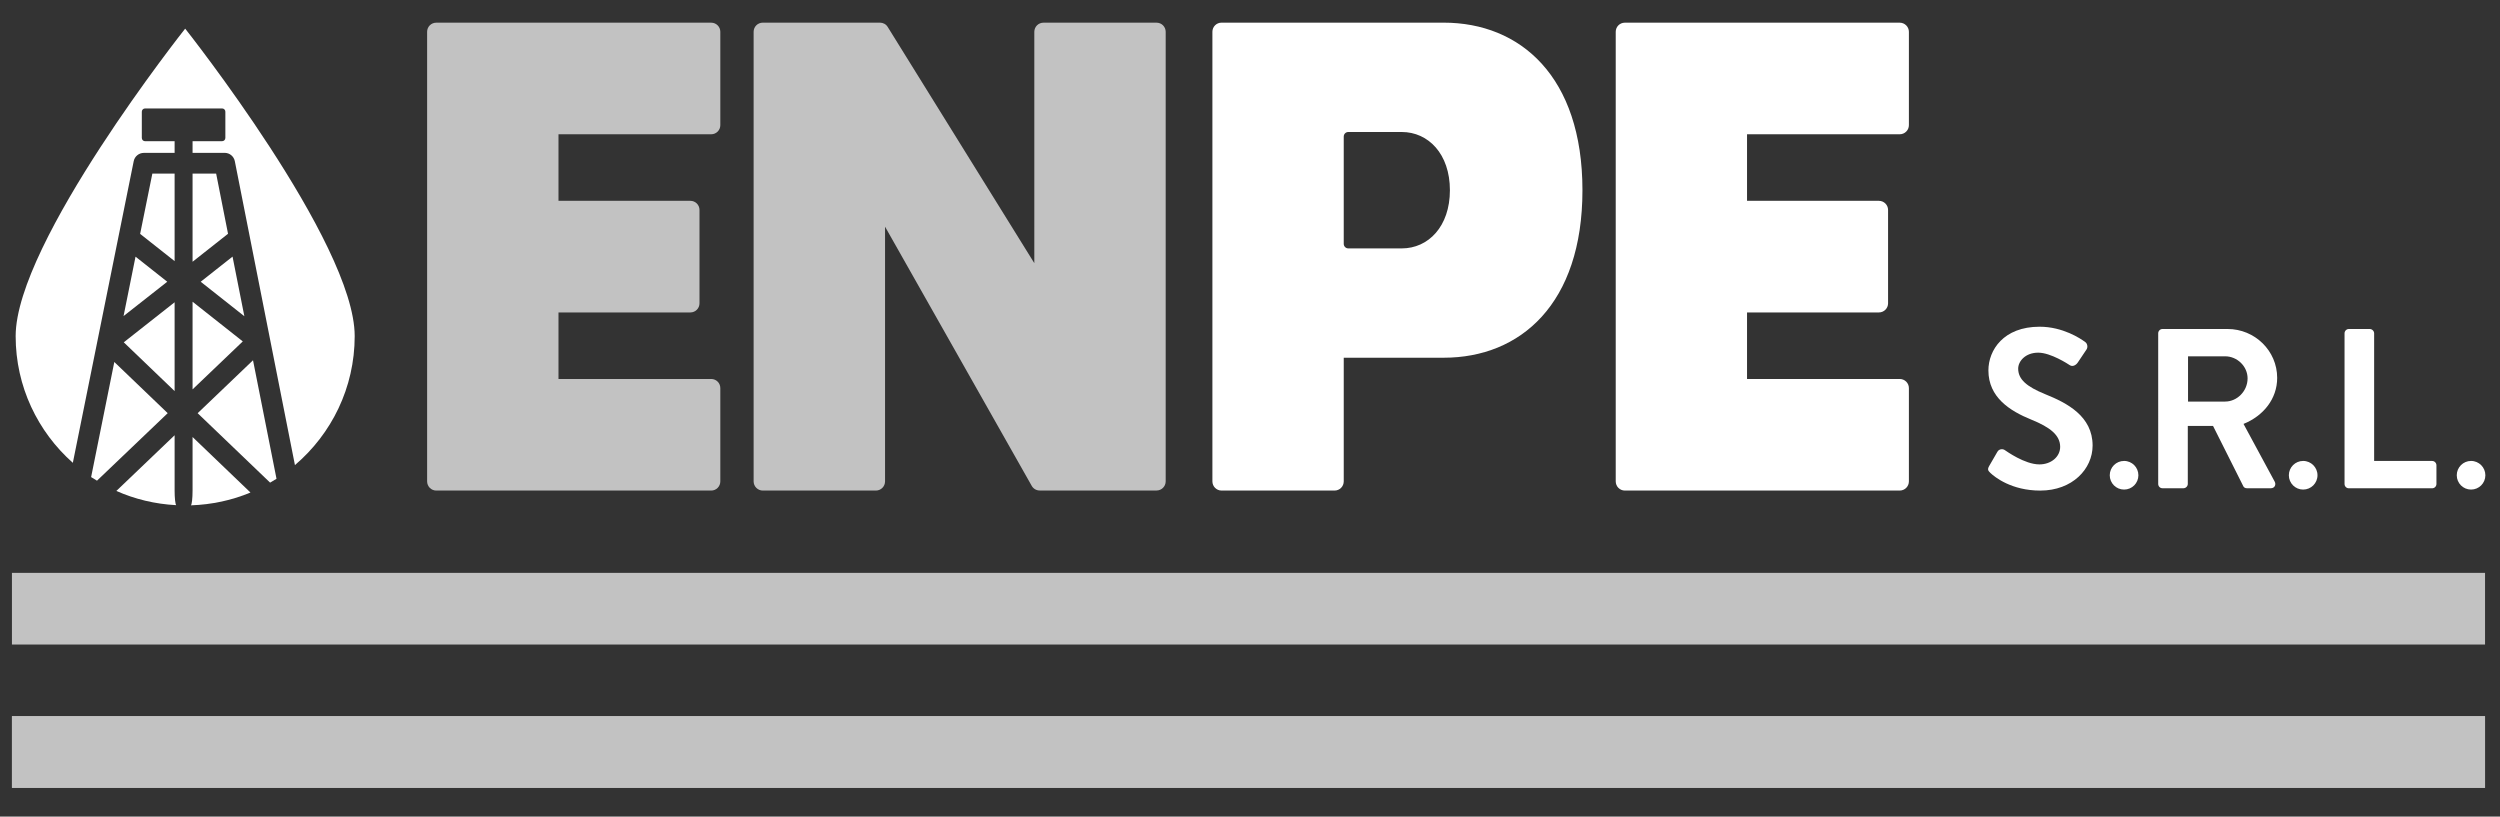 <?xml version="1.0" encoding="utf-8"?>
<!-- Generator: Adobe Illustrator 16.0.0, SVG Export Plug-In . SVG Version: 6.00 Build 0)  -->
<!DOCTYPE svg PUBLIC "-//W3C//DTD SVG 1.1//EN" "http://www.w3.org/Graphics/SVG/1.1/DTD/svg11.dtd">
<svg version="1.1" id="Layer_1" xmlns="http://www.w3.org/2000/svg" xmlns:xlink="http://www.w3.org/1999/xlink" x="0px" y="0px"
	 width="83.543px" height="27.288px" viewBox="0 0 83.543 27.288" enable-background="new 0 0 83.543 27.288" xml:space="preserve">
<rect x="0" y="0" width="83.543" height="27.288" fill="#333333" stroke="none"/>
<g opacity="0.7">
	<g>
		<defs>
			<rect id="SVGID_1_" x="0.399" y="19.143" width="82.644" height="2.395"/>
		</defs>
		<clipPath id="SVGID_2_">
			<use xlink:href="#SVGID_1_"  overflow="visible"/>
		</clipPath>
		<rect x="0.399" y="19.143" clip-path="url(#SVGID_2_)" fill="#FFFFFF" width="82.644" height="2.395"/>
	</g>
</g>
<g opacity="0.7">
	<g>
		<defs>
			<rect id="SVGID_3_" x="0.399" y="23.933" width="82.644" height="2.394"/>
		</defs>
		<use xlink:href="#SVGID_3_"  overflow="visible" fill="#FFFFFF"/>
		<clipPath id="SVGID_4_">
			<use xlink:href="#SVGID_3_"  overflow="visible"/>
		</clipPath>
		<rect x="0.399" y="23.933" clip-path="url(#SVGID_4_)" fill="#FFFFFF" width="82.644" height="2.394"/>
	</g>
</g>
<g opacity="0.7">
	<g>
		<defs>
			<rect id="SVGID_5_" x="14.273" y="0.758" width="9.797" height="15.635"/>
		</defs>
		<clipPath id="SVGID_6_">
			<use xlink:href="#SVGID_5_"  overflow="visible"/>
		</clipPath>
		<path clip-path="url(#SVGID_6_)" fill="#FFFFFF" d="M14.273,16.086V1.063c0-0.169,0.136-0.305,0.305-0.305h9.188
			c0.168,0,0.305,0.136,0.305,0.305v3.119c0,0.167-0.135,0.305-0.305,0.305h-5.103v2.224h4.407c0.169,0,0.305,0.136,0.305,0.305
			v3.12c0,0.167-0.134,0.305-0.305,0.305h-4.407v2.223h5.103c0.168,0,0.305,0.135,0.305,0.306v3.116
			c0,0.169-0.135,0.307-0.305,0.307h-9.188C14.411,16.393,14.273,16.257,14.273,16.086"/>
	</g>
</g>
<g opacity="0.7">
	<g>
		<defs>
			<rect id="SVGID_7_" x="25.185" y="0.758" width="13.77" height="15.635"/>
		</defs>
		<clipPath id="SVGID_8_">
			<use xlink:href="#SVGID_7_"  overflow="visible"/>
		</clipPath>
		<path clip-path="url(#SVGID_8_)" fill="#FFFFFF" d="M34.869,0.758h3.781c0.169,0,0.304,0.137,0.304,0.305v15.023
			c0,0.169-0.137,0.305-0.304,0.305h-3.906c-0.111,0-0.212-0.059-0.266-0.154l-4.902-8.662v8.511c0,0.171-0.138,0.307-0.306,0.307
			h-3.779c-0.169,0-0.307-0.138-0.307-0.307V1.062c0-0.169,0.137-0.305,0.307-0.305h3.915c0.104,0,0.203,0.052,0.258,0.143
			l4.9,7.894V1.062C34.565,0.894,34.701,0.758,34.869,0.758"/>
	</g>
</g>
<path fill="#FFFFFF" d="M40.515,1.062c0-0.169,0.136-0.305,0.305-0.305h7.423c2.561,0,4.638,1.797,4.638,5.6
	c0,3.801-2.075,5.597-4.635,5.597h-3.342v4.132c0,0.171-0.137,0.307-0.306,0.307H40.82c-0.169,0-0.305-0.138-0.305-0.307V1.062z
	 M48.452,6.357c0-1.213-0.721-1.946-1.61-1.946h-1.786c-0.084,0-0.152,0.068-0.152,0.153v3.585c0,0.083,0.068,0.152,0.152,0.152
	h1.786C47.731,8.302,48.452,7.568,48.452,6.357"/>
<path fill="#FFFFFF" d="M53.993,16.086V1.063c0-0.169,0.135-0.305,0.304-0.305h9.186c0.168,0,0.307,0.136,0.307,0.305v3.119
	c0,0.167-0.136,0.305-0.307,0.305h-5.102v2.224h4.406c0.169,0,0.307,0.136,0.307,0.305v3.12c0,0.167-0.136,0.305-0.307,0.305h-4.406
	v2.223h5.102c0.168,0,0.307,0.135,0.307,0.306v3.116c0,0.169-0.136,0.307-0.307,0.307h-9.186
	C54.13,16.393,53.993,16.257,53.993,16.086"/>
<polygon fill="#FFFFFF" points="4.683,7.816 5.835,8.726 5.835,5.801 5.091,5.801 "/>
<path fill="#FFFFFF" d="M3.045,15.943c0.064,0.043,0.132,0.081,0.196,0.12l2.363-2.256l-1.784-1.71L3.045,15.943z"/>
<polygon fill="#FFFFFF" points="4.129,10.562 5.589,9.415 4.529,8.577 "/>
<polygon fill="#FFFFFF" points="4.136,11.439 5.835,13.069 5.835,10.101 "/>
<path fill="#FFFFFF" d="M3.888,16.406c0.616,0.273,1.289,0.438,1.999,0.475c-0.029-0.038-0.052-0.239-0.052-0.49v-1.846
	L3.888,16.406z"/>
<path fill="#FFFFFF" d="M6.605,13.808l2.421,2.32c0.072-0.042,0.145-0.084,0.214-0.129l-0.785-3.96L6.605,13.808z"/>
<path fill="#FFFFFF" d="M6.435,16.39c0,0.262-0.024,0.47-0.055,0.497c0.704-0.024,1.375-0.171,1.99-0.428l-1.935-1.855V16.39z"/>
<polygon fill="#FFFFFF" points="6.435,13.012 8.113,11.409 6.435,10.083 "/>
<path fill="#FFFFFF" d="M6.188,0.957c0,0-5.665,7.147-5.665,10.275c0,1.687,0.741,3.197,1.911,4.234L4.468,5.387
	C4.5,5.225,4.642,5.109,4.808,5.109h1.027v-0.39H4.848c-0.06,0-0.109-0.049-0.109-0.109V3.733c0-0.061,0.05-0.109,0.109-0.109h2.574
	c0.061,0,0.109,0.048,0.109,0.109v0.876c0,0.061-0.048,0.109-0.109,0.109H6.435v0.39h1.074c0.165,0,0.306,0.117,0.338,0.278
	l2.009,10.156c1.22-1.039,1.997-2.583,1.997-4.311C11.853,8.104,6.188,0.957,6.188,0.957"/>
<polygon fill="#FFFFFF" points="7.771,8.575 6.707,9.415 8.166,10.568 "/>
<polygon fill="#FFFFFF" points="6.435,5.801 6.435,8.747 7.62,7.812 7.223,5.801 "/>
<path fill="#FFFFFF" d="M66.473,15.572l0.273-0.472c0.059-0.107,0.19-0.107,0.258-0.053c0.038,0.023,0.654,0.472,1.147,0.472
	c0.396,0,0.694-0.259,0.694-0.586c0-0.388-0.329-0.653-0.966-0.911c-0.715-0.29-1.432-0.745-1.432-1.644
	c0-0.676,0.503-1.46,1.711-1.46c0.776,0,1.369,0.396,1.521,0.51c0.075,0.046,0.1,0.174,0.046,0.251l-0.29,0.433
	c-0.061,0.092-0.174,0.153-0.267,0.092c-0.059-0.039-0.638-0.419-1.056-0.419c-0.433,0-0.67,0.29-0.67,0.533
	c0,0.358,0.281,0.601,0.899,0.853c0.737,0.296,1.588,0.737,1.588,1.718c0,0.783-0.676,1.505-1.749,1.505
	c-0.958,0-1.52-0.449-1.671-0.594C66.441,15.731,66.404,15.693,66.473,15.572"/>
<path fill="#FFFFFF" d="M72.121,11.138c0-0.074,0.061-0.144,0.143-0.144h2.176c0.912,0,1.657,0.73,1.657,1.634
	c0,0.701-0.462,1.271-1.125,1.538l1.042,1.929c0.054,0.1,0,0.221-0.13,0.221h-0.798c-0.068,0-0.107-0.037-0.12-0.066l-1.012-2.016
	H73.11v1.938c0,0.077-0.068,0.144-0.146,0.144h-0.7c-0.082,0-0.143-0.066-0.143-0.144V11.138z M74.358,13.419
	c0.402,0,0.75-0.35,0.75-0.775c0-0.404-0.349-0.737-0.75-0.737h-1.24v1.513H74.358z"/>
<path fill="#FFFFFF" d="M78.348,11.138c0-0.074,0.061-0.144,0.144-0.144h0.699c0.078,0,0.146,0.069,0.146,0.144v4.266h1.938
	c0.083,0,0.144,0.069,0.144,0.145v0.624c0,0.077-0.061,0.144-0.144,0.144h-2.783c-0.083,0-0.144-0.066-0.144-0.144V11.138z"/>
<path fill="#FFFFFF" d="M77.444,15.882c0,0.265-0.215,0.478-0.48,0.478c-0.262,0-0.477-0.213-0.477-0.478s0.215-0.479,0.477-0.479
	C77.229,15.403,77.444,15.618,77.444,15.882"/>
<path fill="#FFFFFF" d="M71.459,15.882c0,0.265-0.214,0.478-0.478,0.478c-0.265,0-0.479-0.213-0.479-0.478s0.213-0.479,0.479-0.479
	C71.246,15.403,71.459,15.618,71.459,15.882"/>
<path fill="#FFFFFF" d="M83.054,15.882c0,0.265-0.214,0.478-0.479,0.478c-0.262,0-0.477-0.213-0.477-0.478s0.215-0.479,0.477-0.479
	C82.84,15.403,83.054,15.618,83.054,15.882"/>
</svg>
